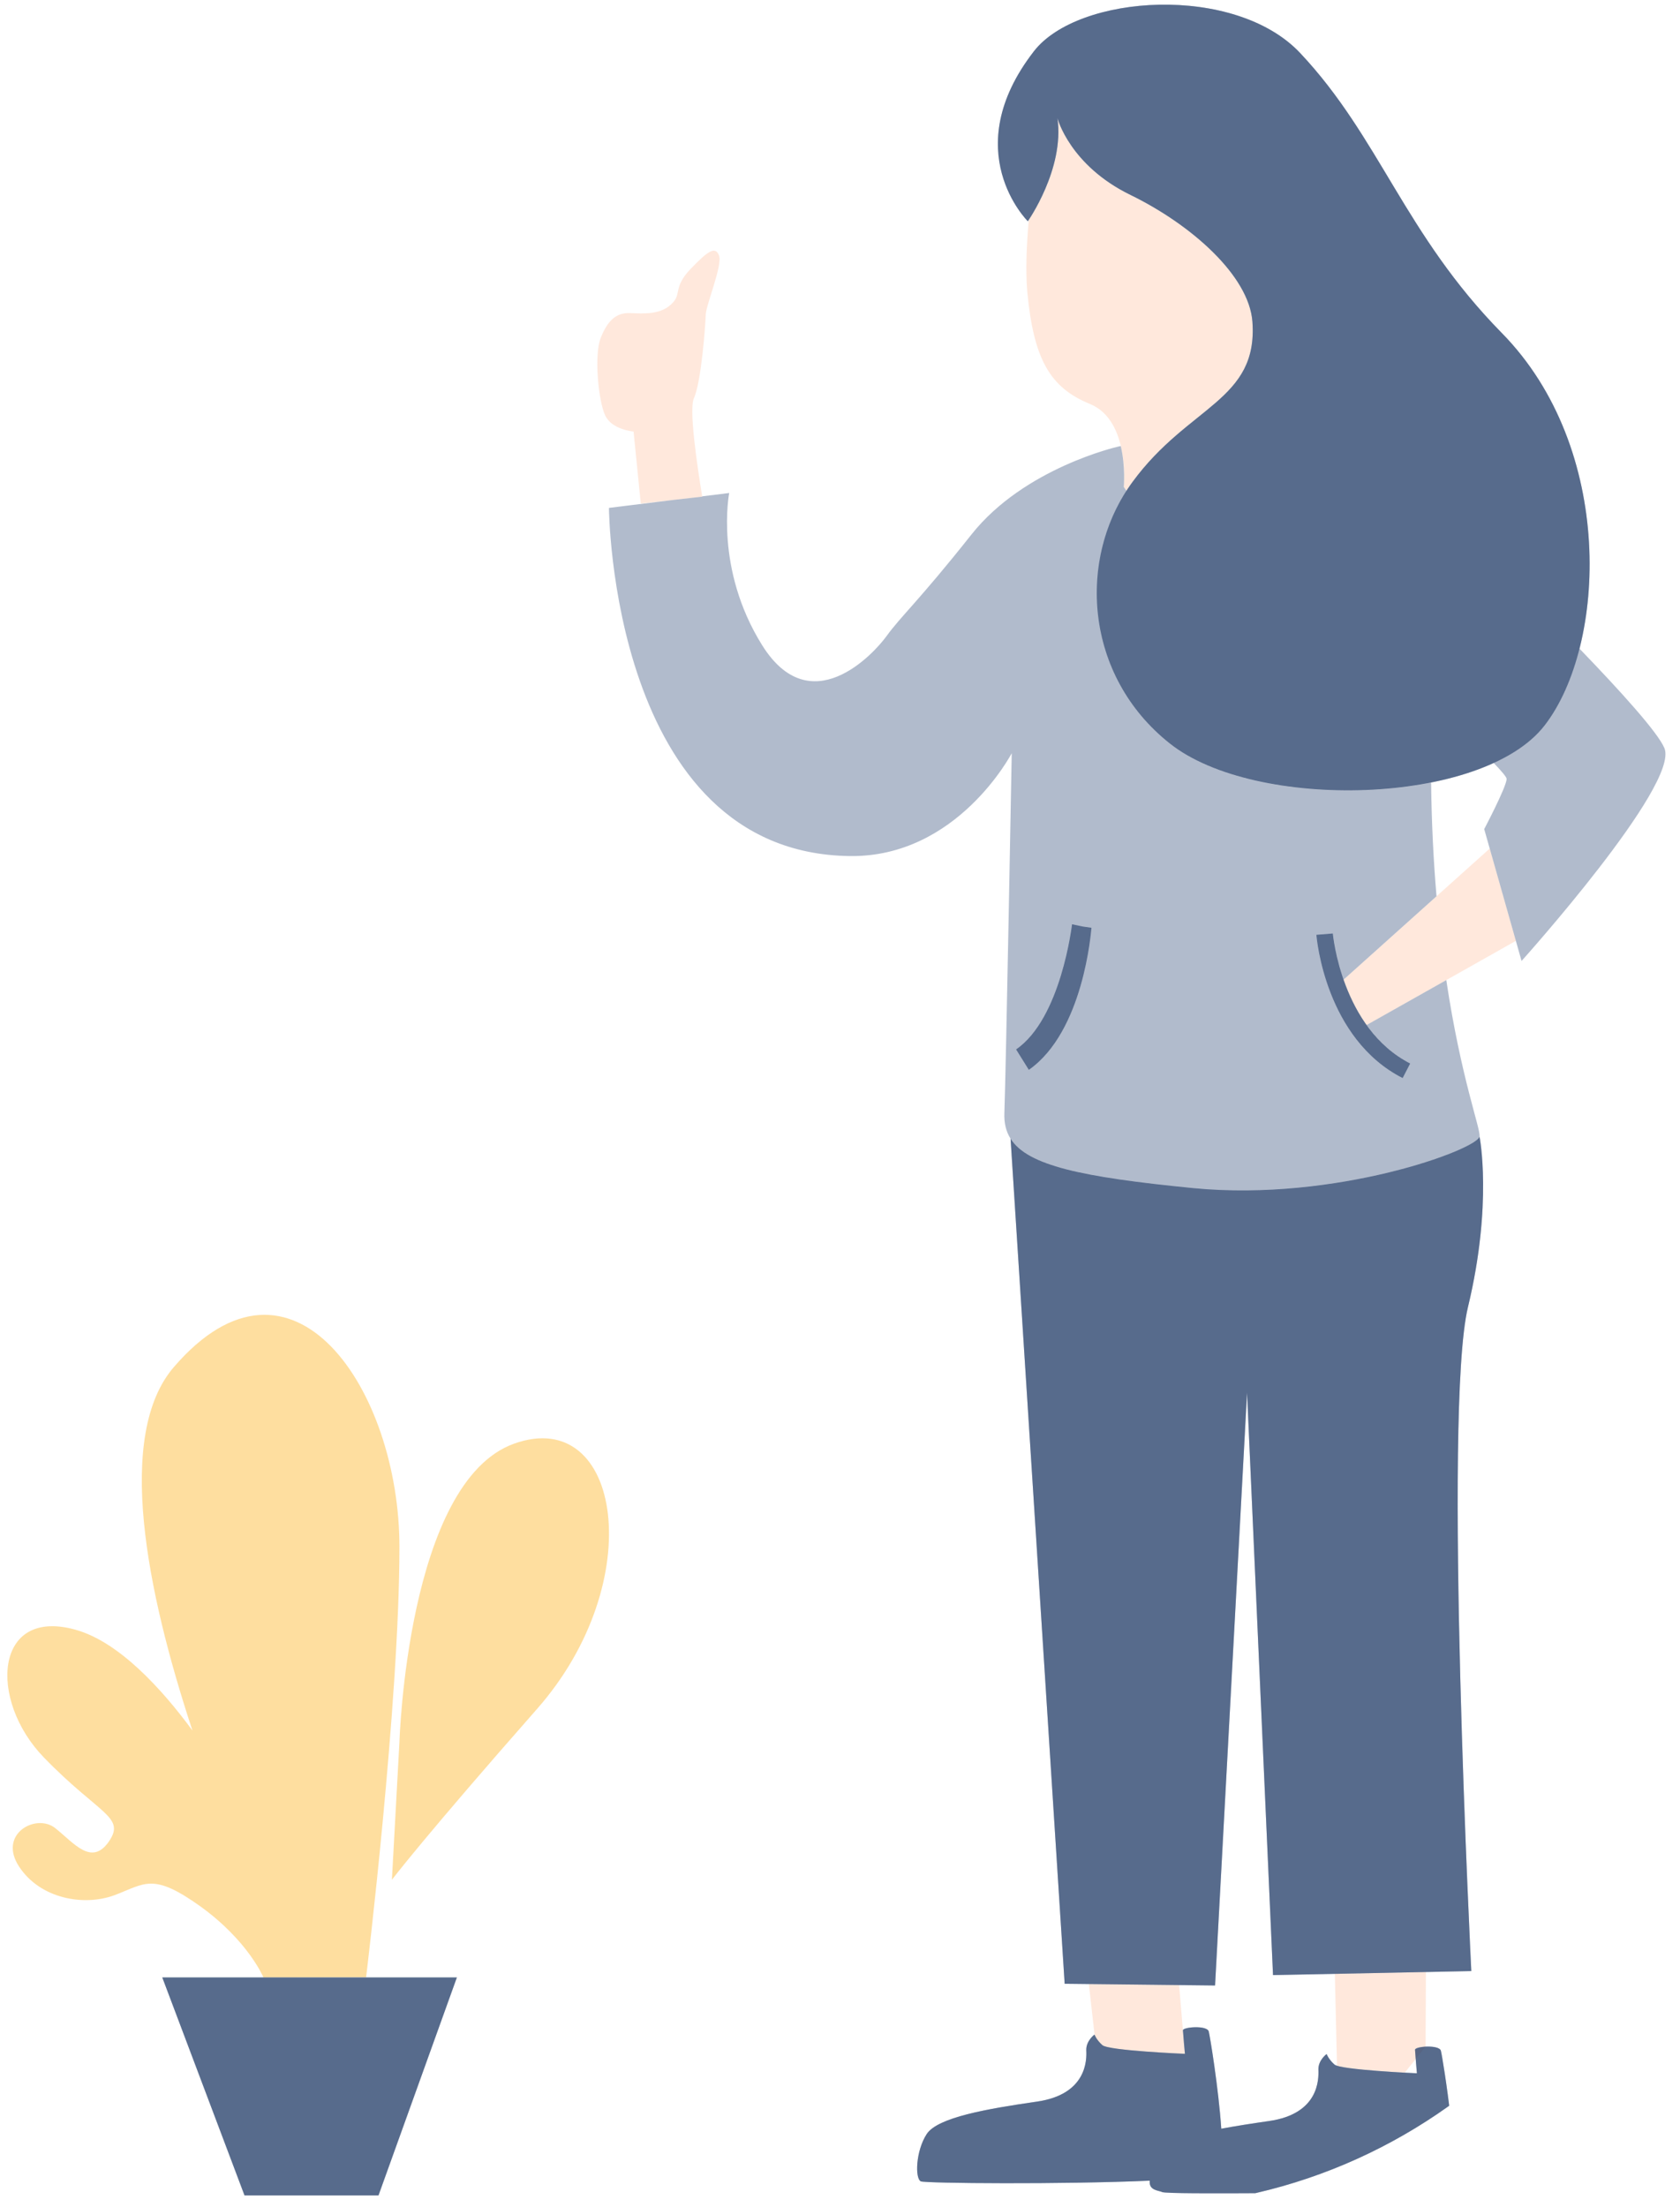 <svg width="99" height="130" viewBox="0 0 99 130" fill="none" xmlns="http://www.w3.org/2000/svg">
<g clip-path="url(#clip0_116_611)">
<path d="M69.707 119.603C69.717 119.81 69.825 120.985 69.825 120.985H69.816H69.806H69.796H69.767H69.747H69.707H69.668L69.629 120.975H69.579H69.52H69.471L69.402 120.965H69.333L69.264 120.956H69.195H69.116L69.027 120.946H68.948L68.859 120.936H68.77L68.672 120.926H68.573L68.475 120.917L68.376 120.907H68.277L68.169 120.897L68.07 120.887H67.961L67.853 120.878L67.744 120.868L67.635 120.858L67.527 120.848H67.418L67.3 120.839L67.191 120.829L67.082 120.819L66.974 120.809L66.865 120.8L66.757 120.79L66.658 120.78L66.549 120.77L66.441 120.761L66.342 120.751L66.244 120.741L66.145 120.731L66.056 120.711L65.958 120.701L65.869 120.692L65.78 120.682L65.701 120.672L65.622 120.652L65.543 120.643L65.464 120.633L65.395 120.613L65.336 120.603L65.267 120.593L65.218 120.574L65.159 120.564C65.149 120.564 65.129 120.554 65.119 120.554C65.099 120.544 65.09 120.544 65.07 120.534C65.06 120.534 65.05 120.525 65.04 120.525C65.03 120.515 65.011 120.515 65.011 120.505H65.001C65.001 120.505 64.991 120.495 64.981 120.495C64.971 120.485 64.971 120.485 64.961 120.475L64.941 120.465L64.931 120.446L64.912 120.436L64.902 120.416L64.882 120.406L64.872 120.386L64.853 120.376L64.843 120.356L64.823 120.347L64.813 120.327L64.803 120.317L64.784 120.297L64.774 120.287L64.764 120.278L64.754 120.258L64.745 120.248H64.735L64.725 120.228L64.715 120.219L64.706 120.209L64.686 120.179L64.676 120.169L64.666 120.15L64.656 120.14L64.647 120.13V120.11L64.637 120.1L64.617 120.081L64.607 120.071V120.061L64.598 120.041L64.588 120.032V120.022L64.578 120.012L64.568 120.002V119.992L64.559 119.982V119.973L64.549 119.963L64.539 119.953V119.943V119.934L64.529 119.924L64.52 119.904V119.894H64.51V119.885V119.875L64.5 119.865V119.855L64.165 116.875L69.484 116.934L69.707 119.603ZM84.008 120.56L84.028 116.169L78.659 116.267L78.787 121.686C79.419 121.883 81.639 122.031 82.784 122.09L84.008 120.56ZM83.386 120.748V120.738V120.729V120.718L83.396 120.709L83.406 120.699H83.416V120.689H83.425C83.425 120.679 83.435 120.679 83.445 120.679V120.67C83.554 120.62 83.771 120.571 84.008 120.561L83.386 120.748ZM41.589 18.53C41.609 17.948 42.596 15.599 42.369 15.047C42.151 14.484 41.717 14.78 40.701 15.836C39.694 16.892 40.138 17.277 39.674 17.8C39.003 18.57 37.927 18.471 37.118 18.442C36.309 18.412 35.795 18.896 35.401 19.902C34.996 20.909 35.263 23.613 35.657 24.462C36.052 25.321 37.335 25.42 37.335 25.42L37.76 29.663L41.382 29.259C41.046 27.196 40.602 24.107 40.888 23.465C41.333 22.498 41.57 19.113 41.589 18.53ZM66.618 11.483C63.035 9.737 62.315 6.963 62.315 6.963C62.325 7.003 62.335 7.052 62.335 7.092L62.345 7.151L62.354 7.23V7.28L62.364 7.368V7.418V7.507V7.546L62.374 7.645V7.674C62.374 7.714 62.374 7.753 62.374 7.783V7.813C62.374 7.852 62.374 7.901 62.374 7.941C62.305 10.043 61.219 12.007 60.765 12.728V12.738L60.736 12.777L60.716 12.816C60.676 12.866 60.657 12.905 60.627 12.935C60.489 14.454 60.43 15.974 60.538 17.208C60.913 21.146 61.861 22.833 64.239 23.801C66.608 24.778 66.223 28.686 66.223 28.686C66.223 28.686 66.282 28.775 66.381 28.903C66.48 28.755 66.579 28.607 66.687 28.459C66.707 28.43 66.727 28.41 66.746 28.38C70.053 23.88 74.138 23.603 73.803 18.955C73.606 16.241 70.201 13.23 66.618 11.483ZM87.788 49.984L79.172 57.712C79.468 58.561 79.903 59.508 80.524 60.387L89.328 55.422L87.788 49.984Z" fill="#FFD2BB" fill-opacity="0.5"/>
<path d="M10.244 80.53C6.8 84.527 8.616 93.686 11.339 101.936C9.543 99.499 7.027 96.725 4.461 96.005C-0.346 94.653 -0.691 100.141 2.576 103.516C5.852 106.901 7.422 107.009 6.415 108.48C5.398 109.94 4.382 108.589 3.257 107.69C2.132 106.792 -0.129 108.026 1.115 109.94C2.359 111.855 4.945 112.309 6.751 111.638C8.557 110.957 9.001 110.286 11.823 112.309C14.636 114.342 15.524 116.484 15.524 116.484L21.574 116.474C21.574 116.474 23.538 100.367 23.538 91.12C23.538 81.882 17.232 72.417 10.244 80.53ZM30.299 85.04C23.992 87.291 23.538 102.617 23.538 102.617L23.094 110.73C23.094 110.73 25.038 108.174 31.651 100.663C38.264 93.153 36.615 82.78 30.299 85.04Z" fill="#FEBF40" fill-opacity="0.5"/>
<path d="M50.067 50.428C36.003 50.231 35.885 29.919 35.885 29.919L39.747 29.441L41.382 29.258C41.381 29.252 41.38 29.245 41.379 29.238L42.971 29.041C42.971 29.041 42.093 33.502 44.915 38.012C47.748 42.532 51.439 38.585 52.258 37.45C53.087 36.305 54.153 35.387 57.252 31.479C60.361 27.561 65.858 26.317 65.858 26.317C65.917 26.298 65.987 26.288 66.046 26.278C66.332 27.502 66.223 28.686 66.223 28.686C66.223 28.686 66.283 28.775 66.381 28.912C63.566 33.272 64.063 39.572 68.504 43.438C68.648 43.563 68.796 43.686 68.947 43.805C69.09 43.919 69.243 44.028 69.399 44.134C69.428 44.154 69.457 44.173 69.486 44.193C69.815 44.41 70.17 44.613 70.549 44.801C70.561 44.807 70.573 44.813 70.586 44.82C74.158 46.575 79.756 47.005 84.333 46.095C84.362 48.553 84.48 50.783 84.652 52.796L79.174 57.709C78.654 56.219 78.545 55.015 78.54 54.988L77.573 55.067C77.593 55.313 78.116 61.196 82.656 63.505L83.1 62.646C82.003 62.086 81.168 61.271 80.531 60.382L85.228 57.734C86.097 63.525 87.269 66.537 87.186 66.949C87.028 67.718 78.758 70.79 70.361 69.992C70.35 69.991 70.339 69.99 70.329 69.989C63.935 69.359 60.771 68.701 59.659 67.231C59.652 67.222 59.645 67.212 59.638 67.202C59.608 67.162 59.579 67.121 59.553 67.08C59.279 66.648 59.165 66.151 59.186 65.568C59.285 62.843 59.62 44.368 59.62 44.368C59.62 44.368 56.423 50.517 50.067 50.428ZM59.878 61.818L60.627 63.022C63.855 60.762 64.289 54.899 64.319 54.652L63.776 54.573L63.174 54.445C63.164 54.495 62.532 59.992 59.878 61.818ZM98.082 44.072C97.699 43.147 95.487 40.706 93.076 38.208C92.618 40.011 91.916 41.575 91.025 42.73C90.333 43.626 89.29 44.364 88.021 44.944C88.49 45.43 88.789 45.782 88.784 45.888C88.765 46.372 87.462 48.839 87.462 48.839L87.787 49.986L87.788 49.984L89.328 55.422L89.663 56.607C89.663 56.607 98.98 46.243 98.082 44.072ZM80.401 60.197C80.326 60.084 80.252 59.972 80.183 59.858C80.253 59.972 80.326 60.085 80.401 60.197Z" fill="#65799B" fill-opacity="0.5"/>
<path d="M60.627 63.022L59.877 61.818C62.532 59.992 63.164 54.495 63.174 54.445L63.776 54.573L64.319 54.652C64.289 54.899 63.855 60.762 60.627 63.022ZM83.1 62.647C79.044 60.574 78.55 55.047 78.54 54.988L77.573 55.067C77.593 55.314 78.116 61.196 82.656 63.505L83.1 62.647ZM83.386 120.748C83.396 120.955 83.495 122.13 83.495 122.13C83.495 122.13 78.995 121.933 78.639 121.616C78.284 121.3 78.176 120.995 78.176 120.995C78.176 120.995 77.672 121.36 77.692 121.922C77.712 122.495 77.722 124.518 74.79 124.942C73.823 125.08 72.856 125.229 71.968 125.396C71.81 123.038 71.296 119.899 71.228 119.662C71.119 119.287 69.688 119.406 69.708 119.603C69.718 119.81 69.826 120.985 69.826 120.985C69.826 120.985 65.316 120.797 64.96 120.472C64.605 120.156 64.497 119.85 64.497 119.85C64.497 119.85 63.993 120.215 64.013 120.778C64.043 121.35 64.043 123.373 61.111 123.798C58.18 124.222 55.249 124.725 54.608 125.712C53.966 126.699 53.907 128.318 54.262 128.496C54.519 128.614 62.651 128.683 67.754 128.456C67.685 129.048 68.297 129.028 68.484 129.127C68.85 129.294 79.428 129.127 85.46 129.127C86.17 128.377 85.015 121.172 84.907 120.797C84.797 120.432 83.367 120.541 83.386 120.748ZM14.409 129.324H22.304L26.923 116.484H9.563L14.409 129.324ZM88.499 19.616C82.754 13.773 81.314 8.118 76.626 3.134C72.786 -0.962 63.529 -0.35 60.923 3.025C56.373 8.897 60.568 13.033 60.568 13.033C60.568 13.033 62.739 9.953 62.315 6.963C62.315 6.963 63.035 9.736 66.618 11.483C70.201 13.23 73.606 16.24 73.803 18.954C74.139 23.603 70.052 23.879 66.746 28.379C63.43 32.88 63.904 39.828 68.947 43.805C73.99 47.793 87.373 47.457 91.025 42.73C94.677 38.002 95.18 26.416 88.499 19.616ZM87.186 66.95C87.028 67.719 78.737 70.799 70.329 69.989C63.716 69.338 60.558 68.657 59.552 67.078L62.739 116.859L71.602 116.958L73.487 82.04L75.017 116.346L86.702 116.109C86.702 116.109 85.034 83.095 86.505 76.996C87.976 70.888 87.186 66.95 87.186 66.95Z" fill="#213B66" fill-opacity="0.5"/>
<path d="M60.627 63.022L59.877 61.818C62.532 59.992 63.164 54.495 63.174 54.445L63.776 54.573L64.319 54.652C64.289 54.899 63.855 60.762 60.627 63.022ZM83.1 62.647C79.044 60.574 78.55 55.047 78.54 54.988L77.573 55.067C77.593 55.314 78.116 61.196 82.656 63.505L83.1 62.647ZM83.386 120.748C83.396 120.955 83.495 122.13 83.495 122.13C83.495 122.13 78.995 121.933 78.639 121.616C78.284 121.3 78.176 120.995 78.176 120.995C78.176 120.995 77.672 121.36 77.692 121.922C77.712 122.495 77.722 124.518 74.79 124.942C73.823 125.08 72.856 125.229 71.968 125.396C71.81 123.038 71.296 119.899 71.228 119.662C71.119 119.287 69.688 119.406 69.708 119.603C69.718 119.81 69.826 120.985 69.826 120.985C69.826 120.985 65.316 120.797 64.96 120.472C64.605 120.156 64.497 119.85 64.497 119.85C64.497 119.85 63.993 120.215 64.013 120.778C64.043 121.35 64.043 123.373 61.111 123.798C58.18 124.222 55.249 124.725 54.608 125.712C53.966 126.699 53.907 128.318 54.262 128.496C54.519 128.614 62.651 128.683 67.754 128.456C67.685 129.048 68.297 129.028 68.484 129.127C68.85 129.294 79.428 129.127 85.46 129.127C86.17 128.377 85.015 121.172 84.907 120.797C84.797 120.432 83.367 120.541 83.386 120.748ZM14.409 129.324H22.304L26.923 116.484H9.563L14.409 129.324ZM88.499 19.616C82.754 13.773 81.314 8.118 76.626 3.134C72.786 -0.962 63.529 -0.35 60.923 3.025C56.373 8.897 60.568 13.033 60.568 13.033C60.568 13.033 62.739 9.953 62.315 6.963C62.315 6.963 63.035 9.736 66.618 11.483C70.201 13.23 73.606 16.24 73.803 18.954C74.139 23.603 70.052 23.879 66.746 28.379C63.43 32.88 63.904 39.828 68.947 43.805C73.99 47.793 87.373 47.457 91.025 42.73C94.677 38.002 95.18 26.416 88.499 19.616ZM87.186 66.95C87.028 67.719 78.737 70.799 70.329 69.989C63.716 69.338 60.558 68.657 59.552 67.078L62.739 116.859L71.602 116.958L73.487 82.04L75.017 116.346L86.702 116.109C86.702 116.109 85.034 83.095 86.505 76.996C87.976 70.888 87.186 66.95 87.186 66.95Z" fill="#213B66" fill-opacity="0.5"/>
</g>
<defs>
<clipPath id="clip0_116_611">
<path d="M0 0H98.8V98C98.8 115.673 84.473 130 66.8 130H0V0Z" fill="white"/>
</clipPath>
</defs>
</svg>
